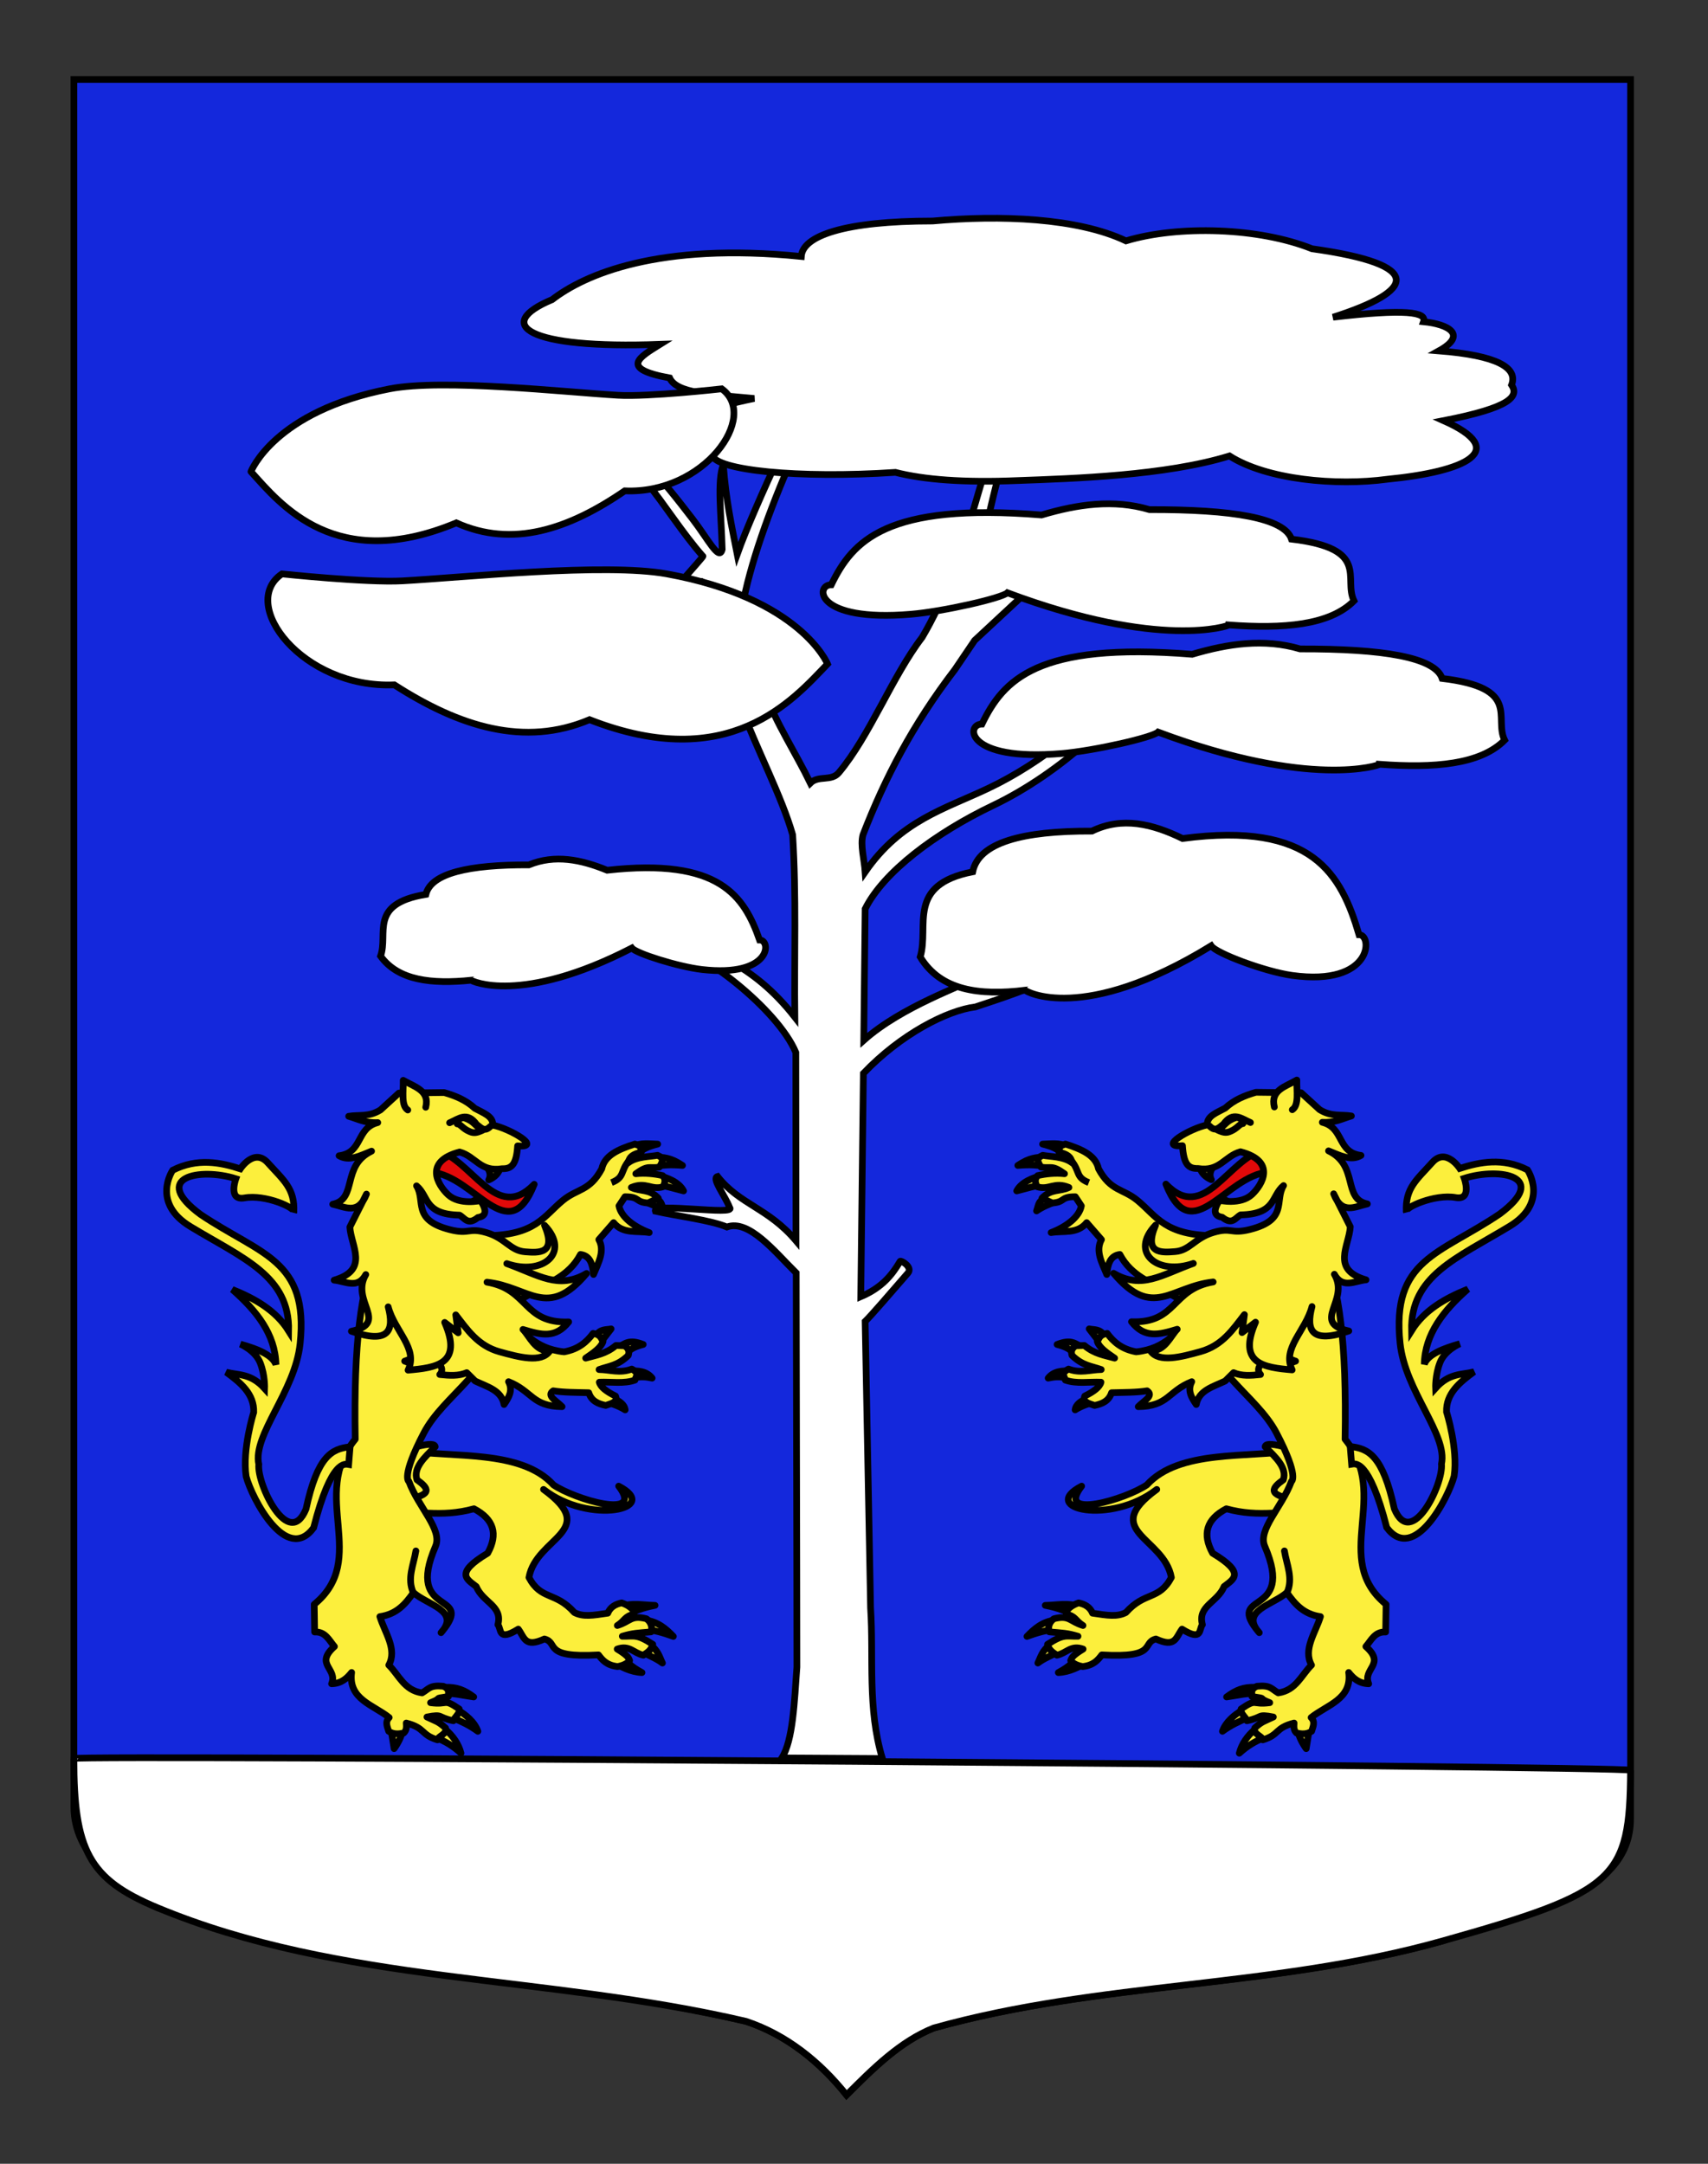 <?xml version="1.0" encoding="utf-8"?>
<!-- Generator: Adobe Illustrator 15.1.0, SVG Export Plug-In . SVG Version: 6.00 Build 0)  -->
<!DOCTYPE svg PUBLIC "-//W3C//DTD SVG 1.1//EN" "http://www.w3.org/Graphics/SVG/1.1/DTD/svg11.dtd">
<svg version="1.1" id="Calque_2" xmlns="http://www.w3.org/2000/svg" xmlns:xlink="http://www.w3.org/1999/xlink" x="0px" y="0px"
	 width="255.118px" height="323.149px" viewBox="0 0 255.118 323.149" enable-background="new 0 0 255.118 323.149"
	 xml:space="preserve">
<rect x="0" y="0" width="255.118" height="323.149" fill="#333333" stroke="none"/>
<path id="Fond_ecu" fill="#1428DC" stroke="#000000" d="M11.039,11.88c78,0,154.509,0,232.509,0c0,135.583,0,149.084,0,259.75
	c0,12.041-17.099,14.25-28.099,18.25c-25,7-51,6-76,13c-5,2-9.003,6-13.004,10c-4-5-9-9-15-11c-30-7-60-7-88-17
	c-6-3-12.406-8-12.406-15C11.039,246.339,11.039,148.255,11.039,11.88z"/>
<path id="Terrasse" fill="#FFFFFF" stroke="#000000" d="M243.547,264.38c-0.125,16.25-1.967,18.153-28.099,25.5
	c-25.194,7.083-51,6-76,13c-5,2-9.003,6-13.004,10c-4-5-9-9-15-11c-30-7-60.559-5.555-88-17c-10.19-4.25-12.406-8.583-12.406-22.25
	C11.039,262.046,243.552,263.754,243.547,264.38z"/>
<g id="Pin">
	
		<path id="Tronc" fill="#FFFFFF" stroke="#000000" d="
		M126.91,52.382c-3.805,4.68-13.846,25.587-16.053,38.382c1.586,4.129,1.812,8.379,3.348,12.57c1.721,4.694,4.762,9.316,6.83,13.615
		c1.211-1.199,3.127-0.208,4.254-1.55c4.659-5.548,7.967-14.379,12.453-20.22c6.59-11.16,8.447-24.252,12.611-34.476
		c0.561-0.767,1.365-1.019,2.137-1.312c-2.406,8.19-6.68,21.995-5.906,28.034c0.492,0.382,1.586,0.181,8.102-5.249
		c0.361,1.256,0.922,2.39,1.721,3.4l-10.827,10.063l-2.94,4.34c-6.295,8.237-10.408,16.104-13.74,24.694
		c-0.426,1.543,0.199,3.691,0.326,5.547c5.322-7.69,11.814-9.366,18.392-12.489c8.157-3.873,15.688-10.193,21.906-17.037
		c0.002,1.863-0.24,1.9-0.623,2.714c-1.474,3.134-10.171,11.912-20.577,16.886c-8.635,4.126-16.367,9.953-19.098,15.441
		l-0.207,19.624c5.74-5.126,15.162-8.224,15.816-8.947c4.406-1.817,4.874-10.155,7.121-12.198
		c-1.246,5.77-2.128,10.635-3.709,11.989c3.809,0.27,7.617-1.096,11.424-3.519c0.205,0.305,0.359,0.621,0.861,0.925
		c-3.535,3.135-9.312,4.931-14.837,6.77c-4.192,0.514-11.147,4.058-16.735,9.931l-0.387,33.342c3.18-1.351,4.684-3.263,5.875-5.278
		c0.072-0.217,1.945,0.848,1.158,1.759c-2.405,2.783-5.635,6.511-6.381,7.218l0.812,42.789c0.479,7.497-0.498,14.993,1.765,22.489
		l-15.018-0.088c1.673-2.664,1.86-8.315,2.247-13.564l-0.018-14.657l-0.086-44.216c-3.205-3.161-7.055-8.046-10.355-6.858
		c-2.475-1.026-7.13-1.573-10.684-2.357c-0.491-1.339,12.213,0.687,11.096-0.538c-0.652-1.742-2.758-4.383-1.807-4.649
		c3.32,4.217,7.547,4.667,11.721,9.603l-0.029-28.124c-2.716-6.508-14.464-15.474-18.487-15.746
		c-4.325-0.292-1.244-1.394-0.979-2.446c6.445,3.127,12.873,4.684,19.318,12.914c-0.109-9.075,0.246-18.152-0.326-27.228
		c-1.621-5.716-5.326-12.662-7.934-19.645c-2.357-6.312-3.59-12.654-5.717-18.142c0.881-0.73-8.805,6.378-7.33,5.338
		c0.842-1.687,7.992-9.368,7.567-9.156c-6.128-6.958-10.417-16.847-18.042-17.386l1.483-0.925
		c4.583-0.819,10.825,7.314,15.017,12.738c2.296,2.971,3.977,6.393,4.433,4.558c-0.13-5.125-0.786-10.201,0.165-12.644
		c0.395,5.312,1.266,9.225,2.078,13.36c2.586-7.255,10.312-23.491,13.205-28.66C124.019,52.862,126.667,52.803,126.91,52.382z"/>
	
		<path id="path9163" fill="#FFFFFF" stroke="#000000" d="
		M199.107,47.375c12.312-3.941,13.9-7.835-3.137-10.223c-7.912-3.175-19.934-3.546-27.788-1.179
		c-7.228-3.443-18.813-3.884-28.862-2.966c-13.203-0.004-19.434,2.214-19.635,5.295c-21.43-2.161-32.425,2.75-37.213,6.445
		c-8.83,3.688-3.854,7.416,16.129,6.674c-3.094,1.924-6.154,3.637,1.422,5.023c1.046,2.311,6.117,2.448,12.635,3.068
		c-14.52,2.938-11.119,6.179-6.277,8.445c0.418,2.264,12.873,3.553,27.362,2.59c4.253,1.083,10.157,1.561,18.284,1.222
		c8.312-0.3,22.119-0.737,31.617-3.675c5.549,3.536,15.859,4.521,23.625,3.472c11.641-1.143,18.404-4.266,8.355-8.744
		c10.115-1.967,11.262-3.646,10.158-5.333c0.973-2.579-2.137-4.397-10.861-5.089c4.325-2.393,1.443-3.984-2.295-4.349
		C213.155,46.601,209.984,46.101,199.107,47.375L199.107,47.375z"/>
	<path id="path2525" fill="#FFFFFF" stroke="#000000" d="
		M94.38,141.584c-16.615,8.558-23.999,4.906-23.999,4.809c-5.895,0.598-10.909,0.049-13.538-3.605
		c1.195-3.349-1.852-7.801,6.77-9.214c0.769-3.173,6.417-4.439,15.383-4.409c3.898-1.591,7.795-0.793,11.692,0.802
		c16.837-1.879,20.464,3.886,22.769,10.417c1.781,0,1.795,5.608-8.615,4.407C101.308,144.382,94.996,142.387,94.38,141.584
		L94.38,141.584z"/>
	<path id="path2525_1_" fill="#FFFFFF" stroke="#000000" d="
		M172.977,109.335c-0.849,0.802-9.555,2.797-14.427,3.205c-14.357,1.202-14.338-4.406-11.881-4.406
		c3.178-6.532,8.18-12.297,31.398-10.417c5.375-1.595,10.75-2.393,16.125-0.802c12.365-0.031,20.154,1.235,21.215,4.408
		c11.889,1.414,7.688,5.867,9.334,9.215c-3.625,3.654-10.54,4.203-18.668,3.605C206.074,114.241,195.889,117.893,172.977,109.335
		L172.977,109.335z"/>
	<path id="path2525_2_" fill="#FFFFFF" stroke="#000000" d="
		M150.477,88.529c-0.849,0.801-9.555,2.797-14.427,3.205c-14.357,1.202-14.338-4.406-11.881-4.406
		c3.178-6.532,8.18-12.297,31.398-10.417c5.375-1.595,10.75-2.393,16.125-0.802c12.365-0.03,20.154,1.235,21.215,4.408
		c11.889,1.414,7.688,5.866,9.334,9.215c-3.625,3.654-10.54,4.203-18.668,3.605C183.574,93.435,173.389,97.087,150.477,88.529
		L150.477,88.529z"/>
	<path id="path2521" fill="#FFFFFF" stroke="#000000" d="
		M123.607,99.16c-5.195,5.429-14.711,16.479-35.549,8.322c-9.721,4.108-19.44,1.057-29.16-5.202
		c-13.733,0.574-23.335-12.103-16.786-16.57c0,0,12.638,1.336,18,1.04c9.181-0.506,30.241-2.726,39.5-1.04
		C119.613,89.351,123.607,99.16,123.607,99.16z"/>
	<path id="path2521_1_" fill="#FFFFFF" stroke="#000000" d="
		M58.189,58.071c7.99-1.55,26.162,0.491,34.084,0.957c4.627,0.271,15.531-0.957,15.531-0.957
		c5.651,4.108-2.634,15.762-14.484,15.235c-8.387,5.754-16.773,8.56-25.161,4.782c-17.98,7.5-26.192-2.659-30.674-7.651
		C37.485,70.437,40.931,61.418,58.189,58.071z"/>
	<path id="path2527" fill="#FFFFFF" stroke="#000000" d="
		M180.908,141.253c-19.236,11.806-27.785,6.767-27.785,6.632c-6.824,0.825-12.629,0.068-15.674-4.974
		c1.384-4.618-2.145-10.76,7.838-12.71c0.89-4.376,7.429-6.121,17.811-6.079c4.512-2.194,9.023-1.095,13.535,1.105
		c19.493-2.592,23.693,5.36,26.361,14.368c2.062,0,2.078,7.737-9.975,6.08C188.929,145.112,181.621,142.359,180.908,141.253
		L180.908,141.253z"/>
</g>
<g id="Lion">
	<path id="path3249_1_" fill="#FCEF3C" stroke="#000000" stroke-linecap="round" stroke-linejoin="round" d="M98.398,175.572
		c1.198,0.28,3.024,0.945,3.707,2.286c-1.567-0.414-2.81-0.764-3.915-0.94L98.398,175.572z"/>
	<path id="path3247_1_" fill="#FCEF3C" stroke="#000000" stroke-linecap="round" stroke-linejoin="round" d="M98.022,172.736
		c1.214,0.206,2.054,0.071,3.923,1.317c-1.62-0.149-3.329-0.105-4.36,0.291L98.022,172.736z"/>
	<path id="path3245_1_" fill="#FCEF3C" stroke="#000000" stroke-linecap="round" stroke-linejoin="round" d="M94.612,171.193
		c1.102-0.56,2.381-0.365,3.626-0.327c-1.663,0.416-2.102,0.747-2.997,1.376L94.612,171.193z"/>
	<path id="path4220_1_" fill="#FCEF3C" stroke="#000000" stroke-linecap="round" stroke-linejoin="round" d="M97.37,178.83
		c1.588,0.485,1.362,0.831,1.771,2.015c-1.519-1.029-2.449-1.039-3.094-1.678L97.37,178.83z"/>
	<path id="path3534_1_" fill="#FCEF3C" stroke="#000000" stroke-linecap="round" stroke-linejoin="round" d="M93.288,247.72
		c0.545,0.856,1.739,1.603,2.604,2.072c-1.668-0.065-3.116-0.865-4.163-1.463L93.288,247.72z"/>
	<path id="path3532_1_" fill="#FCEF3C" stroke="#000000" stroke-linecap="round" stroke-linejoin="round" d="M97.084,245.646
		c1.208,0.742,1.477,1.955,1.862,2.722c-1.022-0.766-1.858-0.996-2.9-1.629L97.084,245.646z"/>
	<path id="path3530_1_" fill="#FCEF3C" stroke="#000000" stroke-linecap="round" stroke-linejoin="round" d="M96.312,241.96
		c1.888,0.15,3.23,1.342,4.265,2.432c-1.558-0.563-2.918-0.963-4.392-1.055C95.176,242.854,96.359,242.095,96.312,241.96z"/>
	<path id="path3528_1_" fill="#FCEF3C" stroke="#000000" stroke-linecap="round" stroke-linejoin="round" d="M92.734,239.928
		c1.694-0.604,3.34-0.201,5.108-0.173c-1.877,0.344-3.357,0.961-4.742,1.644L92.734,239.928z"/>
	<path id="path3536_1_" fill="#FCEF3C" stroke="#000000" stroke-linecap="round" stroke-linejoin="round" d="M66.424,251.998
		c1.789-0.099,2.991,0.425,4.334,1.434c-2.063-0.295-2.889-0.578-4.293-0.482L66.424,251.998z"/>
	<path id="path3538_1_" fill="#FCEF3C" stroke="#000000" stroke-linecap="round" stroke-linejoin="round" d="M68.377,255.386
		c1.187,0.685,2.543,1.801,2.998,3.178c-1.212-0.902-2.463-1.455-3.59-1.961L68.377,255.386z"/>
	<path id="path3540_1_" fill="#FCEF3C" stroke="#000000" stroke-linecap="round" stroke-linejoin="round" d="M66.496,258.253
		c1.159,0.976,2.024,2.23,2.361,3.58c-1.222-1.11-2.296-1.727-3.636-2.291L66.496,258.253z"/>
	<path id="path3542_1_" fill="#FCEF3C" stroke="#000000" stroke-linecap="round" stroke-linejoin="round" d="M60.075,258.621
		c-0.118,0.744-0.677,1.806-1.207,2.534l-0.436-2.688L60.075,258.621z"/>
	<path id="path2264_1_" fill="#FCEF3C" stroke="#000000" stroke-linecap="round" stroke-linejoin="round" d="M89.018,199.452
		c0.672-1.015,1.488-0.823,2.262-0.988l-1.482,1.92L89.018,199.452z"/>
	<path id="path2266_1_" fill="#FCEF3C" stroke="#000000" stroke-linecap="round" stroke-linejoin="round" d="M92.26,201.248
		c1.039-0.53,1.644-1.322,3.815-0.458c-1.659,0.424-2.127,0.893-2.772,1.613L92.26,201.248z"/>
	<path id="path2268_1_" fill="#FCEF3C" stroke="#000000" stroke-linecap="round" stroke-linejoin="round" d="M94.027,204.791
		c1.229-0.157,2.598,0.003,3.381,1.027c-0.897-0.202-1.8-0.269-2.712-0.015L94.027,204.791z"/>
	<path id="path2270_1_" fill="#FCEF3C" stroke="#000000" stroke-linecap="round" stroke-linejoin="round" d="M91.652,208.823
		c0.822,0.437,1.628,0.881,1.727,1.738c-0.963-0.604-2.037-0.966-3.155-1.232L91.652,208.823z"/>
	<path id="path3243_1_" fill="#FCEF3C" stroke="#000000" stroke-linecap="round" stroke-linejoin="round" d="M89.885,174.552
		c-1.83,3.387-3.614,2.915-5.814,4.723c-2.87,2.358-4.076,5.266-11.643,5.266l2.072,11.365l5.986-3.381
		c1.211-0.937,4.481-1.861,6.215-5.178c1.473,0.192,1.814,1.493,1.951,2.992c0.718-1.748,1.734-3.506,0.792-5.208l2.21-2.536
		c1.385,1.74,3.487,1.172,5.315,1.486c-2.351-0.896-4.216-2.367-4.517-3.989l0.901-1.364c2.291-0.002,1.452,0.791,3.43,0.936
		l1.547-0.725c-1.419-1.457-2.649-0.936-4.026-1.596c2.18-0.915,2.963,0.431,4.712-0.096c0.407-0.686,0.386-1.178-0.045-1.676
		c-1.21-0.281-2.644-0.428-4.005-0.277c1.926-1.379,1.934-0.739,3.508-0.986c0.511-0.818,0.778-1.326-0.26-1.771
		c-1.039,0.22-3.123,0.147-4.383,1.125c0.166-0.95,0.716-1.263,1.96-1.601c-0.247-1.053,0.316-0.67-0.955-1.207
		C92.274,171.664,90.31,172.577,89.885,174.552z"/>
	<path id="path3524_1_" fill="#FCEF3C" stroke="#000000" stroke-linecap="round" stroke-linejoin="round" d="M60.53,216.628
		c7.145,1.116,17.327-0.164,22.139,5.137c3.117,2.129,13.718,5.327,9.737,0.182c6.493,3.366-4.318,5.875-11.221,0.492
		c8.577,6.248-1.097,7.125-2.179,13.152c1.838,3.443,3.956,2.049,6.788,5.232c1.304,0.677,2.729,0.437,4.989,0.098
		c0.374-0.941,1.2-1.367,2.08-1.537c0.908,0.302,1.954,0.963,1.82,1.709c-1.379,0.251-1.357,0.975-2.478,1.668
		c1.999-0.609,2.014-1.602,4.345-1.007c0.911,0.669,0.843,1.562,0.689,1.958c-1.984,0.182-2.66,0.168-4.29,0.656
		c1.851,0.031,2.089-0.386,4.552,1.203c-0.215,0.812-0.648,1.127-1.404,1.627c-1.485-0.32-2.064-1.568-3.909-0.916
		c1.726,1.055,1.678,1.332,1.855,1.708c-0.332,0.419-0.898,0.735-1.8,0.904c-1.617-0.192-2.256-0.956-2.85-1.745
		c-8.461,0.493-5.871-1.816-8.078-2.375c-2.935,1.34-2.957-0.192-3.902-1.473c-3.101,1.941-2.49-0.041-3.046-0.66
		c0.75-2.834-2.243-3.294-3.238-5.706c-1.351-1.072-3.33-1.952,1.719-4.975c1.568-2.849,0.928-5.071-2.054-6.634
		c-4.937,1.374-8.858,0.236-13.289,0.354L60.53,216.628z"/>
	<path id="path3526_1_" fill="#FCEF3C" stroke="#000000" stroke-linecap="round" stroke-linejoin="round" d="M65.001,216.067
		c-1.574,1.572-3.312,3.127-2.717,4.938c1.649,1.172,2.545,2.276-1.644,2.913l-1.609-4.128l3.285-3.763
		C64.239,215.546,64.953,215.647,65.001,216.067z"/>
	<path id="path3453_1_" fill="#FCEF3C" stroke="#000000" stroke-linecap="round" stroke-linejoin="round" d="M75.932,195.358
		c-2.36,9.658-9.611,12.891-12.637,18.674c-3.452,6.607-2.221,7.215-2.221,7.215c1.441,3.896,5.051,7.196,3.979,9.678
		c-4.676,10.838,6.234,6.524,0.82,12.91c2.956-3.277-2.117-4.176-4.116-5.992c-1.177,1.68-2.48,3.236-5.018,3.59
		c0.746,2.425,2.623,4.892,1.332,7.241c1.535,1.503,2.296,3.767,4.971,4.155c1.061-0.62,1.157-1.195,3.181-0.994
		c1.09,0.479,0.677,1.093,0.752,1.533c-2.623,0.399-0.539,0.092-2.666,0.922c2.761,0.367,1.839-0.726,4.284,0.938
		c0.157,0.673-0.751,1.257-0.873,1.762c-2.505-0.52-1.425-1.048-3.947-0.563c1.367,0.654,1.698,0.645,2.78,1.646
		c0.254,0.948-1.148,1.2-1.205,1.767c-2.548-0.77-1.758-1.771-4.67-2.512c0.037,0.537,0.084,1.074-0.376,1.492
		c-0.773,0.158-1.495,0.229-2.243-0.259c-0.205-0.692-0.584-1.392,0.072-2.052c-2.351-1.893-6.145-2.729-5.609-6.734
		c-0.703,0.879-1.514,1.641-2.993,1.691c0.957-2.281-2.607-2.869,0.425-5.564c-0.812-0.948-1.344-2.252-2.959-2.17l-0.062-4.124
		c8.291-6.796-0.768-16.269,6.129-24.669c-0.244-14.552,0.833-22.128,3.229-28.384L75.932,195.358z"/>
	<path id="path2262_1_" fill="#FCEF3C" stroke="#000000" stroke-linecap="round" stroke-linejoin="round" d="M88.595,199.136
		c1.123,0.182,1.182,0.74,1.474,1.215c-0.299,0.923-1.447,1.699-2.588,2.479c1.5-0.436,2.988-0.596,4.521-1.891l1.3,0.048
		c0.725,0.499,0.671,0.97,0.543,1.438c-1.597,1.565-2.939,1.589-4.365,2.112c1.617,0.018,3.112,0.611,4.887-0.075
		c1.256,0.678,0.542,1.125,0.48,1.649c-1.672,0.594-3.548,0.234-5.33,0.315c0.186,0.727,1.076,1.41,2.42,2.065
		c0.377,0.887-0.605,1.115-1.464,1.404c-1.147-0.231-2.141-0.671-2.532-1.897c-1.829-0.052-3.757-0.029-5.309-0.284
		c-1.109,0.731,0.589,1.568,1.323,2.367c-4.507-0.049-4.415-2.303-7.999-3.732c0.693,1.317,0.045,2.369-0.67,3.409
		c-0.372-2.118-2.48-2.631-4.318-3.509l-1.256-1.25c-1.177,0.529-2.59,0.436-4.026,0.28c0.734-0.804,0.073-1.657-1.208-2.535
		c-1.912,1.138-3.038,0.948-4.034,0.536c4.161-1.338,1.177-5.453,1.288-8.365l6.262-4.918l11.348,9.953
		c1.098,0.873,2.643,1.713,4.919,1.943C86.467,201.483,87.649,200.389,88.595,199.136z"/>
	<g id="g2235_1_" transform="matrix(0.984,-0.176,0.176,0.984,-23.517,33.088)">
		<path id="path2476_1_" fill="#FCEF3C" stroke="#000000" stroke-linecap="round" stroke-linejoin="round" d="M68.079,162.01
			c0.136-0.728,0.434-1.169,0.406-2.194c-0.781,0.765-1.771,0.876-2.676,1.26"/>
		<path id="Langue" fill="#E20909" stroke="#000000" stroke-linecap="round" stroke-linejoin="round" d="M62.817,152.074
			c5.21,2.48,6.926,12.519,13.595,7.713c-5.544,8.976-8.493-2.799-14.796-4.478L62.817,152.074z"/>
		<path id="path2474_1_" fill="#FCEF3C" stroke="#000000" stroke-linecap="round" stroke-linejoin="round" d="M71.895,156.365
			c-0.357,0.844-1.07,1.346-2.058,1.58c0.742-0.976,0.051-1.877-0.259-2.797"/>
		<path id="path2462_1_" fill="#FCEF3C" stroke="#000000" stroke-linecap="round" stroke-linejoin="round" d="M61.438,176.924
			l-0.118,2.707l-1.713-1.886c1.58,6.618-2.445,6.441-6.641,6.057c2.106-2.902-0.964-6.091-1.258-9.834
			c0.306,3.695-0.931,5.52-6.056,2.623c5.862-0.227,0.609-4.454,3.612-7.961c-1.586,1.984-3.199,0.426-4.806-0.011
			c5.484-0.583,3.372-4.531,3.71-7.396l3.308-4.411c-1.764,2.929-3.49,1.309-5.225,0.605c3.826-0.087,2.237-5.422,7.107-6.784
			c-1.747,0.358-3.564,0.969-4.9-0.181c3.625,0.191,3.172-3.609,6.563-3.857c-1.847-0.227-2.836-1.063-4.113-1.694
			c1.595,0.02,2.928,0.675,4.852-0.102l3.141-1.988l6.673,1.11c1.568,0.774,3.027,1.693,4.1,3.132
			c1.083,0.878,2.534,1.651,2.192,2.936c2.467,0.979,6.797,4.695,3.116,3.711c-0.651,2.642-1.447,3.252-2.874,2.951
			c-3.318-0.045-3.577-2.508-5.823-3.579c-5.564,0.447-4.086,4.286-2.803,5.996c1.396,1.86,4.608,1.702,4.608,1.702
			c0.704,1.645,0.428,2.45-0.829,2.414c-1.722,0.957-1.95-0.277-2.645-0.827c-5.254-1.057-3.971-3.566-5.556-5.438
			c0.984,2.471-1.623,4.895,3.782,7.332c2.789,1.26,2.697,0.095,5.31,1.4c2.615,1.306,2.98,3.265,5.142,3.824
			c1.935,0.499,4.605,1.207,3.554-3.392c3.167,4.766-1.663,7.407-6.558,4.646c4.391,2.532,6.912,5.234,11.477,3.547
			c-7.004,5.82-8.765,0.458-14.876-1.337c5.988,2.167,4.204,7.038,10.971,7.996c-2.375,2.105-4.356,1.218-6.926-0.098
			c0.818,1.183,1.207,3.564,3.377,3.883c-1.566,1.57-4.688,0.085-7.383-1.203C63.869,182.054,62.737,179.387,61.438,176.924z"/>
		<path id="path2472_1_" fill="#FCEF3C" stroke="#000000" stroke-linecap="round" stroke-linejoin="round" d="M62.481,145.6
			c1.06-2.352-1.124-3.299-2.603-4.55c-0.249,1.645-1.008,3.653-0.107,4.483"/>
		<path id="path3449_1_" fill="#FCEF3C" stroke="#000000" stroke-linecap="round" stroke-linejoin="round" d="M71.492,150.111
			c-1.063,0.776-1.442-0.107-1.97-0.627c-1.076-2.258-2.548-1.274-3.938-0.972"/>
		<path id="path3451_1_" fill="#FCEF3C" stroke="#000000" stroke-linecap="round" stroke-linejoin="round" d="M70.23,150.478
			c-0.856,0.227-1.338,0.262-1.933-0.146c-0.978-0.629-1.117-1.349-1.627-1.459c0.172-0.418,0.384-0.802,1.127-0.742
			C69.326,148.965,69.085,149.5,70.23,150.478z"/>
		<path id="path2030_1_" fill="#FCEF3C" stroke="#000000" d="M41.745,196.117c-0.427-0.149-2.375-1.387-6.82,8.389
			c-4.959,4.671-8.299-5.962-8.571-9.328c0.125-4.158,2.802-9.239,2.802-9.239c0.569-2.672-1.13-4.674-2.991-6.623
			c1.767,0.804,3.599,0.803,5.221,3.407c0,0,0.416-1.866,0.029-3.859c-0.385-1.991-2.427-3.302-2.427-3.302
			c2.393,1.169,4.406,2.406,4.694,3.945c0.698-4.502-1.448-8.433-4.443-12.195c3.099,1.954,5.839,4.201,7.192,7.579
			c1.606-8.048-4.71-11.792-11.682-17.912c-5.232-4.593-1.15-8.768-1.15-8.768c3.949-1.196,7.248,0.105,9.991,1.566
			c0,0,2.589-2.753,4.191-0.175c1.856,2.991,3.333,4.502,2.538,7.958c0.421-0.575-3.72-3.396-6.884-3.392
			c-2.548,0.003-0.762-3.052-0.762-3.052c-5.032-2.632-12.557-2.478-6.144,4.317c7.808,7.57,14.764,9.492,11.253,21.64
			c-1.994,6.901-9.404,12.157-9.249,16.653c-0.836,2.914,2.166,13.448,5.764,7.826c3.087-7.517,5.391-8.204,8.124-7.999
			L41.745,196.117z"/>
	</g>
	<path id="path3518_1_" fill="#FCEF3C" stroke="#000000" stroke-linecap="round" stroke-linejoin="round" d="M61.733,237.86
		c-0.967-2.121,0.05-4.166,0.386-6.238"/>
	<path id="path4248_1_" fill="#FCEF3C" stroke="#000000" d="M93.975,173.299c-1.379,1.643-0.613,2.521-2.638,3.319"/>
</g>
<g id="Lion_1_">
	<path id="path3249_2_" fill="#FCEF3C" stroke="#000000" stroke-linecap="round" stroke-linejoin="round" d="M155.57,175.572
		c-1.198,0.28-3.024,0.945-3.707,2.286c1.567-0.414,2.81-0.764,3.915-0.94L155.57,175.572z"/>
	<path id="path3247_2_" fill="#FCEF3C" stroke="#000000" stroke-linecap="round" stroke-linejoin="round" d="M155.946,172.736
		c-1.214,0.206-2.054,0.071-3.923,1.317c1.62-0.149,3.329-0.105,4.36,0.291L155.946,172.736z"/>
	<path id="path3245_2_" fill="#FCEF3C" stroke="#000000" stroke-linecap="round" stroke-linejoin="round" d="M159.356,171.193
		c-1.102-0.56-2.381-0.365-3.626-0.327c1.663,0.416,2.102,0.747,2.997,1.376L159.356,171.193z"/>
	<path id="path4220_2_" fill="#FCEF3C" stroke="#000000" stroke-linecap="round" stroke-linejoin="round" d="M156.598,178.83
		c-1.588,0.485-1.362,0.831-1.771,2.015c1.519-1.029,2.449-1.039,3.094-1.678L156.598,178.83z"/>
	<path id="path3534_2_" fill="#FCEF3C" stroke="#000000" stroke-linecap="round" stroke-linejoin="round" d="M160.68,247.72
		c-0.545,0.856-1.739,1.603-2.604,2.072c1.668-0.065,3.116-0.865,4.163-1.463L160.68,247.72z"/>
	<path id="path3532_2_" fill="#FCEF3C" stroke="#000000" stroke-linecap="round" stroke-linejoin="round" d="M156.883,245.646
		c-1.208,0.742-1.477,1.955-1.862,2.722c1.022-0.766,1.858-0.996,2.9-1.629L156.883,245.646z"/>
	<path id="path3530_2_" fill="#FCEF3C" stroke="#000000" stroke-linecap="round" stroke-linejoin="round" d="M157.656,241.96
		c-1.888,0.15-3.23,1.342-4.265,2.432c1.558-0.563,2.918-0.963,4.392-1.055C158.792,242.854,157.609,242.095,157.656,241.96z"/>
	<path id="path3528_2_" fill="#FCEF3C" stroke="#000000" stroke-linecap="round" stroke-linejoin="round" d="M161.234,239.928
		c-1.694-0.604-3.34-0.201-5.108-0.173c1.877,0.344,3.357,0.961,4.742,1.644L161.234,239.928z"/>
	<path id="path3536_2_" fill="#FCEF3C" stroke="#000000" stroke-linecap="round" stroke-linejoin="round" d="M187.543,251.998
		c-1.789-0.099-2.991,0.425-4.334,1.434c2.063-0.295,2.889-0.578,4.293-0.482L187.543,251.998z"/>
	<path id="path3538_2_" fill="#FCEF3C" stroke="#000000" stroke-linecap="round" stroke-linejoin="round" d="M185.59,255.386
		c-1.187,0.685-2.543,1.801-2.998,3.178c1.212-0.902,2.463-1.455,3.59-1.961L185.59,255.386z"/>
	<path id="path3540_2_" fill="#FCEF3C" stroke="#000000" stroke-linecap="round" stroke-linejoin="round" d="M187.472,258.253
		c-1.159,0.976-2.024,2.23-2.361,3.58c1.222-1.11,2.296-1.727,3.636-2.291L187.472,258.253z"/>
	<path id="path3542_2_" fill="#FCEF3C" stroke="#000000" stroke-linecap="round" stroke-linejoin="round" d="M193.893,258.621
		c0.118,0.744,0.677,1.806,1.207,2.534l0.436-2.688L193.893,258.621z"/>
	<path id="path2264_2_" fill="#FCEF3C" stroke="#000000" stroke-linecap="round" stroke-linejoin="round" d="M164.95,199.452
		c-0.672-1.015-1.488-0.823-2.262-0.988l1.482,1.92L164.95,199.452z"/>
	<path id="path2266_2_" fill="#FCEF3C" stroke="#000000" stroke-linecap="round" stroke-linejoin="round" d="M161.708,201.248
		c-1.039-0.53-1.644-1.322-3.815-0.458c1.659,0.424,2.127,0.893,2.772,1.613L161.708,201.248z"/>
	<path id="path2268_2_" fill="#FCEF3C" stroke="#000000" stroke-linecap="round" stroke-linejoin="round" d="M159.941,204.791
		c-1.229-0.157-2.598,0.003-3.381,1.027c0.897-0.202,1.8-0.269,2.712-0.015L159.941,204.791z"/>
	<path id="path2270_2_" fill="#FCEF3C" stroke="#000000" stroke-linecap="round" stroke-linejoin="round" d="M162.316,208.823
		c-0.822,0.437-1.628,0.881-1.727,1.738c0.963-0.604,2.037-0.966,3.155-1.232L162.316,208.823z"/>
	<path id="path3243_2_" fill="#FCEF3C" stroke="#000000" stroke-linecap="round" stroke-linejoin="round" d="M164.083,174.552
		c1.83,3.387,3.614,2.915,5.814,4.723c2.87,2.358,4.076,5.266,11.643,5.266l-2.072,11.365l-5.986-3.381
		c-1.211-0.937-4.481-1.861-6.215-5.178c-1.473,0.192-1.814,1.493-1.951,2.992c-0.718-1.748-1.734-3.506-0.792-5.208l-2.21-2.536
		c-1.385,1.74-3.487,1.172-5.315,1.486c2.351-0.896,4.216-2.367,4.517-3.989l-0.901-1.364c-2.291-0.002-1.452,0.791-3.43,0.936
		l-1.547-0.725c1.419-1.457,2.649-0.936,4.026-1.596c-2.18-0.915-2.963,0.431-4.712-0.096c-0.407-0.686-0.386-1.178,0.045-1.676
		c1.21-0.281,2.644-0.428,4.005-0.277c-1.926-1.379-1.934-0.739-3.508-0.986c-0.511-0.818-0.778-1.326,0.26-1.771
		c1.039,0.22,3.123,0.147,4.383,1.125c-0.166-0.95-0.716-1.263-1.96-1.601c0.247-1.053-0.316-0.67,0.955-1.207
		C161.694,171.664,163.658,172.577,164.083,174.552z"/>
	<path id="path3524_2_" fill="#FCEF3C" stroke="#000000" stroke-linecap="round" stroke-linejoin="round" d="M193.438,216.628
		c-7.145,1.116-17.327-0.164-22.139,5.137c-3.117,2.129-13.718,5.327-9.737,0.182c-6.493,3.366,4.318,5.875,11.221,0.492
		c-8.577,6.248,1.097,7.125,2.179,13.152c-1.838,3.443-3.956,2.049-6.788,5.232c-1.304,0.677-2.729,0.437-4.989,0.098
		c-0.374-0.941-1.2-1.367-2.08-1.537c-0.908,0.302-1.954,0.963-1.82,1.709c1.379,0.251,1.357,0.975,2.478,1.668
		c-1.999-0.609-2.014-1.602-4.345-1.007c-0.911,0.669-0.843,1.562-0.689,1.958c1.984,0.182,2.66,0.168,4.29,0.656
		c-1.851,0.031-2.089-0.386-4.552,1.203c0.215,0.812,0.648,1.127,1.404,1.627c1.485-0.32,2.064-1.568,3.909-0.916
		c-1.726,1.055-1.678,1.332-1.855,1.708c0.332,0.419,0.898,0.735,1.8,0.904c1.617-0.192,2.256-0.956,2.85-1.745
		c8.461,0.493,5.871-1.816,8.078-2.375c2.935,1.34,2.957-0.192,3.902-1.473c3.101,1.941,2.49-0.041,3.046-0.66
		c-0.75-2.834,2.243-3.294,3.238-5.706c1.351-1.072,3.33-1.952-1.719-4.975c-1.568-2.849-0.928-5.071,2.054-6.634
		c4.937,1.374,8.858,0.236,13.289,0.354L193.438,216.628z"/>
	<path id="path3526_2_" fill="#FCEF3C" stroke="#000000" stroke-linecap="round" stroke-linejoin="round" d="M188.966,216.067
		c1.574,1.572,3.312,3.127,2.717,4.938c-1.649,1.172-2.545,2.276,1.644,2.913l1.609-4.128l-3.285-3.763
		C189.729,215.546,189.015,215.647,188.966,216.067z"/>
	<path id="path3453_2_" fill="#FCEF3C" stroke="#000000" stroke-linecap="round" stroke-linejoin="round" d="M178.036,195.358
		c2.36,9.658,9.611,12.891,12.637,18.674c3.452,6.607,2.221,7.215,2.221,7.215c-1.441,3.896-5.051,7.196-3.979,9.678
		c4.676,10.838-6.234,6.524-0.82,12.91c-2.956-3.277,2.117-4.176,4.116-5.992c1.177,1.68,2.48,3.236,5.018,3.59
		c-0.746,2.425-2.623,4.892-1.332,7.241c-1.535,1.503-2.296,3.767-4.971,4.155c-1.061-0.62-1.157-1.195-3.181-0.994
		c-1.09,0.479-0.677,1.093-0.752,1.533c2.623,0.399,0.539,0.092,2.666,0.922c-2.761,0.367-1.839-0.726-4.284,0.938
		c-0.157,0.673,0.751,1.257,0.873,1.762c2.505-0.52,1.425-1.048,3.947-0.563c-1.367,0.654-1.698,0.645-2.78,1.646
		c-0.254,0.948,1.148,1.2,1.205,1.767c2.548-0.77,1.758-1.771,4.67-2.512c-0.037,0.537-0.084,1.074,0.376,1.492
		c0.773,0.158,1.495,0.229,2.243-0.259c0.205-0.692,0.584-1.392-0.072-2.052c2.351-1.893,6.145-2.729,5.609-6.734
		c0.703,0.879,1.514,1.641,2.993,1.691c-0.957-2.281,2.607-2.869-0.425-5.564c0.812-0.948,1.344-2.252,2.959-2.17l0.062-4.124
		c-8.291-6.796,0.768-16.269-6.129-24.669c0.244-14.552-0.833-22.128-3.229-28.384L178.036,195.358z"/>
	<path id="path2262_2_" fill="#FCEF3C" stroke="#000000" stroke-linecap="round" stroke-linejoin="round" d="M165.373,199.136
		c-1.123,0.182-1.182,0.74-1.474,1.215c0.299,0.923,1.447,1.699,2.588,2.479c-1.5-0.436-2.988-0.596-4.521-1.891l-1.3,0.048
		c-0.725,0.499-0.671,0.97-0.543,1.438c1.597,1.565,2.939,1.589,4.365,2.112c-1.617,0.018-3.112,0.611-4.887-0.075
		c-1.256,0.678-0.542,1.125-0.48,1.649c1.672,0.594,3.548,0.234,5.33,0.315c-0.186,0.727-1.076,1.41-2.42,2.065
		c-0.377,0.887,0.605,1.115,1.464,1.404c1.147-0.231,2.141-0.671,2.532-1.897c1.829-0.052,3.757-0.029,5.309-0.284
		c1.109,0.731-0.589,1.568-1.323,2.367c4.507-0.049,4.415-2.303,7.999-3.732c-0.693,1.317-0.045,2.369,0.67,3.409
		c0.372-2.118,2.48-2.631,4.318-3.509l1.256-1.25c1.177,0.529,2.59,0.436,4.026,0.28c-0.734-0.804-0.073-1.657,1.208-2.535
		c1.912,1.138,3.038,0.948,4.034,0.536c-4.161-1.338-1.177-5.453-1.288-8.365l-6.262-4.918l-11.348,9.953
		c-1.098,0.873-2.643,1.713-4.919,1.943C167.5,201.483,166.319,200.389,165.373,199.136z"/>
	<g id="g2235_2_" transform="matrix(0.984,-0.176,0.176,0.984,-23.517,33.088)">
		<path id="path2476_2_" fill="#FCEF3C" stroke="#000000" stroke-linecap="round" stroke-linejoin="round" d="M176.378,181.346
			c0.124-0.73-0.002-1.247,0.379-2.199c0.468,0.988,1.359,1.435,2.075,2.108"/>
		<path id="Langue_1_" fill="#E20909" stroke="#000000" stroke-linecap="round" stroke-linejoin="round" d="M184.753,173.845
			c-5.747,0.523-10.83,9.348-15.424,2.531c2.096,10.34,8.937,0.313,15.431,0.919L184.753,173.845z"/>
		<path id="path2474_2_" fill="#FCEF3C" stroke="#000000" stroke-linecap="round" stroke-linejoin="round" d="M174.751,174.73
			c0.043,0.915,0.538,1.633,1.384,2.194c-0.358-1.172,0.601-1.778,1.211-2.535"/>
		<path id="path2462_2_" fill="#FCEF3C" stroke="#000000" stroke-linecap="round" stroke-linejoin="round" d="M177.447,197.637
			l-0.826,2.581l2.26-1.177c-3.773,5.662,0.065,6.889,4.134,7.981c-0.972-3.451,3.012-5.381,4.583-8.791
			c-1.566,3.361-1.037,5.501,4.774,4.557c-5.421-2.242,0.97-4.389-0.634-8.719c0.802,2.41,2.854,1.507,4.513,1.653
			c-4.943-2.445-1.596-5.419-0.922-8.223l-1.577-5.283c0.641,3.358,2.822,2.436,4.693,2.375c-3.559-1.405-0.222-5.861-4.32-8.824
			c1.516,0.94,3.008,2.142,4.66,1.525c-3.467-1.075-1.727-4.484-4.823-5.89c1.812,0.427,3.028-0.016,4.445-0.166
			c-1.503-0.533-2.981-0.38-4.517-1.775l-2.259-2.952l-6.645-1.268c-1.739,0.184-3.426,0.541-4.931,1.519
			c-1.32,0.449-2.948,0.672-3.072,1.996c-2.653,0.065-8.002,2.052-4.208,2.403c-0.303,2.704,0.232,3.552,1.675,3.763
			c3.129,1.106,4.224-1.115,6.702-1.343c5.065,2.345,2.351,5.435,0.554,6.596c-1.953,1.262-4.912,0.002-4.912,0.002
			c-1.23,1.299-1.249,2.151-0.058,2.552c1.285,1.494,1.926,0.415,2.768,0.139c5.296,0.826,4.96-1.971,7.095-3.179
			c-1.779,1.978-0.171,5.155-6.085,5.57c-3.052,0.217-2.563-0.845-5.467-0.524c-2.905,0.32-3.926,2.032-6.148,1.808
			c-1.988-0.201-4.738-0.461-2.16-4.412c-4.62,3.375-1.003,7.525,4.545,6.629c-4.996,0.856-8.296,2.518-11.995-0.644
			c4.557,7.885,8.065,3.463,14.419,3.894c-6.368-0.039-6.38,5.148-13.061,3.705c1.5,2.796,3.665,2.65,6.531,2.305
			c-1.176,0.827-2.366,2.927-4.512,2.475c0.926,2.015,4.37,1.702,7.343,1.426C173.391,201.608,175.376,199.499,177.447,197.637z"/>
		<path id="path2472_2_" fill="#FCEF3C" stroke="#000000" stroke-linecap="round" stroke-linejoin="round" d="M187.309,167.887
			c-0.18-2.574,2.196-2.706,4.017-3.368c-0.336,1.629-0.318,3.776-1.451,4.243"/>
		<path id="path3449_2_" fill="#FCEF3C" stroke="#000000" stroke-linecap="round" stroke-linejoin="round" d="M177.293,169.001
			c0.729,1.096,1.39,0.399,2.065,0.094c1.791-1.747,2.832-0.314,4.031,0.451"/>
		<path id="path3451_2_" fill="#FCEF3C" stroke="#000000" stroke-linecap="round" stroke-linejoin="round" d="M178.35,169.782
			c0.724,0.509,1.165,0.709,1.864,0.532c1.135-0.252,1.515-0.879,2.032-0.806c-0.017-0.451-0.083-0.886-0.8-1.086
			C179.722,168.676,179.763,169.261,178.35,169.782z"/>
		<path id="path2030_2_" fill="#FCEF3C" stroke="#000000" d="M189.281,222.459c0.452,0.008,2.709-0.48,3.495,10.231
			c3.036,6.098,9.849-2.721,11.27-5.786c1.321-3.944,0.568-9.638,0.568-9.638c0.391-2.704,2.677-3.994,5.098-5.179
			c-1.936,0.142-3.655-0.492-6.077,1.39c0,0,0.256-1.895,1.308-3.63c1.051-1.735,3.42-2.258,3.42-2.258
			c-2.65,0.269-4.966,0.732-5.769,2.077c0.903-4.465,4.276-7.411,8.389-9.904c-3.584,0.761-6.932,1.921-9.37,4.622
			c1.279-8.107,8.499-9.433,17.159-12.763c6.498-2.498,4.113-7.829,4.113-7.829c-3.292-2.488-6.836-2.41-9.915-1.989
			c0,0-1.476-3.479-3.871-1.615c-2.776,2.164-4.685,3.07-5.135,6.588c-0.196-0.685,4.665-1.899,7.632-0.8
			c2.389,0.885,1.771-2.599,1.771-2.599c5.632-0.729,12.638,2.02,4.27,6.177c-9.945,4.401-17.136,3.796-18.047,16.409
			c-0.517,7.164,4.616,14.661,2.914,18.825c-0.224,3.023-6.686,11.867-8.116,5.348c-0.295-8.121-2.219-9.562-4.854-10.316
			L189.281,222.459z"/>
	</g>
	<path id="path3518_2_" fill="#FCEF3C" stroke="#000000" stroke-linecap="round" stroke-linejoin="round" d="M192.235,237.86
		c0.967-2.121-0.05-4.166-0.386-6.238"/>
	<path id="path4248_2_" fill="#FCEF3C" stroke="#000000" d="M159.993,173.299c1.379,1.643,0.613,2.521,2.638,3.319"/>
</g>
</svg>

